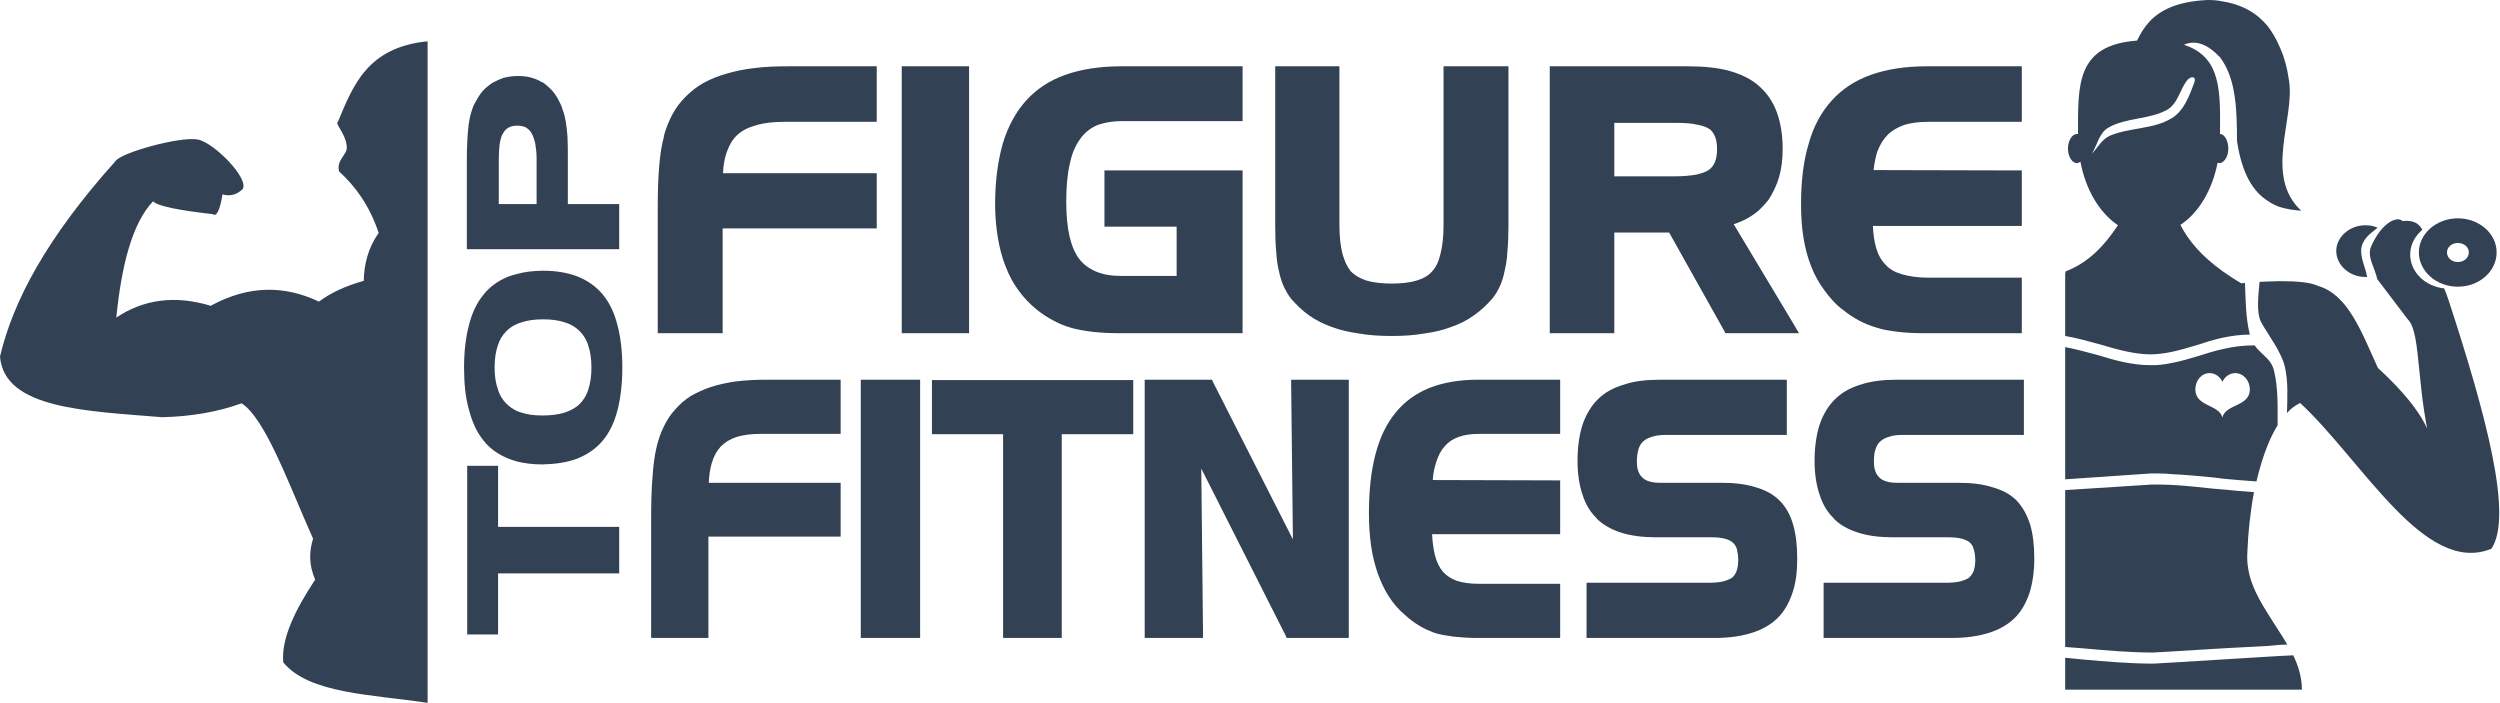 <?xml version="1.0" encoding="UTF-8" standalone="no"?>
<!DOCTYPE svg PUBLIC "-//W3C//DTD SVG 1.1//EN" "http://www.w3.org/Graphics/SVG/1.1/DTD/svg11.dtd">
<svg width="100%" height="100%" viewBox="0 0 2161 608" version="1.1" xmlns="http://www.w3.org/2000/svg" xmlns:xlink="http://www.w3.org/1999/xlink" xml:space="preserve" xmlns:serif="http://www.serif.com/" style="fill-rule:evenodd;clip-rule:evenodd;stroke-linejoin:round;stroke-miterlimit:2;">
    <g id="Vrstva-1" serif:id="Vrstva 1" transform="matrix(4.167,0,0,4.167,0,0)">
        <g transform="matrix(1,0,0,1,509.832,45.288)">
            <path d="M0,14.184C-4.392,14.184 -8.064,11.016 -8.064,7.056C-8.064,3.168 -4.392,0 0,0L0,5.112C-1.224,5.112 -2.232,5.976 -2.232,7.056C-2.232,8.208 -1.224,9.072 0,9.072L0,14.184ZM0,0C4.464,0 8.064,3.168 8.064,7.056C8.064,11.016 4.464,14.184 0,14.184L0,9.072C1.296,9.072 2.304,8.208 2.304,7.056C2.304,5.976 1.296,5.112 0,5.112L0,0Z" style="fill:rgb(51,65,85);fill-rule:nonzero;"/>
        </g>
        <g transform="matrix(1,0,0,1,490.68,57.456)">
            <path d="M0,-10.728C0.864,-10.728 1.728,-10.584 2.52,-10.224C1.584,-9.36 -0.288,-8.352 -0.792,-6.264C-1.224,-4.248 0,-2.088 0.36,0L0,0C-3.312,0 -6.048,-2.448 -6.048,-5.4C-6.048,-8.28 -3.312,-10.728 0,-10.728" style="fill:rgb(51,65,85);fill-rule:nonzero;"/>
        </g>
        <g transform="matrix(1,0,0,1,450.432,5.616)">
            <path d="M0,131.832L0,137.448L-22.032,137.448L-22.032,130.824C-20.808,130.968 -19.656,131.04 -18.432,131.184C-13.536,131.616 -8.64,132.048 -3.744,132.048L-3.672,132.048L0,131.832ZM0,94.968L0,129.528L-3.816,129.744C-8.64,129.744 -13.464,129.312 -18.288,128.88C-19.512,128.808 -20.736,128.664 -22.032,128.592L-22.032,96.048L-4.032,94.896C-2.664,94.896 -1.296,94.896 0,94.968M0,69.696C-1.44,69.984 -2.88,70.2 -4.464,70.128C-8.208,70.128 -11.736,69.12 -15.264,68.04C-17.496,67.464 -19.728,66.816 -22.032,66.384L-22.032,93.816L-4.176,92.592L-4.104,92.592C-2.736,92.592 -1.368,92.592 0,92.736L0,69.696ZM-7.128,2.808C-5.76,0 -3.96,-2.592 0,-4.176L0,16.488C-0.216,16.704 -0.432,16.848 -0.72,17.064C-4.392,19.224 -9.432,18.72 -13.104,20.88C-14.976,21.96 -15.408,24.48 -16.488,26.28C-15.264,24.984 -14.4,23.256 -12.744,22.536C-8.712,20.808 -3.744,21.24 0,18.936L0,67.392C-1.44,67.68 -2.88,67.896 -4.464,67.896C-7.92,67.824 -11.232,66.888 -14.616,65.88C-17.064,65.232 -19.44,64.512 -22.032,64.08L-22.032,51.336C-22.032,51.12 -21.96,50.904 -21.96,50.688C-17.064,48.816 -13.824,45.216 -11.088,41.112C-14.904,38.52 -17.784,33.768 -18.864,27.936C-19.08,28.08 -19.368,28.224 -19.584,28.224C-20.592,28.224 -21.456,26.856 -21.456,25.2C-21.456,23.544 -20.592,22.176 -19.584,22.176L-19.368,22.176C-19.368,12.024 -19.8,3.744 -7.128,2.808M10.584,131.184L10.584,137.448L0,137.448L0,131.832L10.584,131.184ZM10.584,95.904L10.584,128.88L0,129.528L0,94.968C2.952,95.112 5.904,95.472 8.784,95.76C9.432,95.832 10.008,95.832 10.584,95.904M10.584,66.816C8.928,67.176 7.344,67.68 5.76,68.184C3.816,68.76 1.944,69.336 0,69.696L0,92.736C3.024,92.88 6.048,93.168 9,93.456C9.576,93.528 10.08,93.6 10.584,93.672L10.584,81C9.936,78.264 4.968,78.768 4.968,75.168C4.968,73.296 6.264,71.784 7.92,71.784C9.072,71.784 10.08,72.504 10.584,73.584L10.584,66.816ZM0,-4.176C1.944,-4.968 4.392,-5.472 7.56,-5.616C8.64,-5.616 9.648,-5.544 10.584,-5.328L10.584,6.984C10.44,6.696 10.224,6.48 10.08,6.264C7.704,3.744 5.184,2.52 2.592,3.672C10.44,6.192 10.152,13.464 10.08,22.176C10.296,22.176 10.44,22.248 10.584,22.32L10.584,28.008C10.44,28.152 10.224,28.224 10.008,28.224C9.864,28.224 9.72,28.152 9.576,28.152C8.496,33.768 5.688,38.52 1.872,41.04C3.528,44.28 6.192,47.448 10.584,50.616L10.584,64.44C8.712,64.872 6.84,65.448 5.112,66.024C3.384,66.528 1.728,67.032 0,67.392L0,18.936C0.072,18.936 0.144,18.936 0.144,18.864C2.664,17.28 3.744,14.184 4.752,11.52C5.256,10.224 4.032,10.008 3.168,11.16C1.944,12.816 1.44,15.12 0,16.488L0,-4.176ZM20.016,130.608L20.016,137.448L10.584,137.448L10.584,131.184L20.016,130.608ZM20.016,121.68L20.016,128.376L10.584,128.88L10.584,95.904C12.816,96.12 14.976,96.336 17.136,96.48C16.344,100.656 15.912,104.976 15.768,108.792C15.408,113.688 17.496,117.72 20.016,121.68M20.016,68.904L20.016,86.616C19.08,88.92 18.288,91.512 17.64,94.248C15.264,94.104 12.96,93.888 10.584,93.672L10.584,81C11.16,78.192 16.272,78.768 16.272,75.168C16.272,73.296 14.904,71.784 13.248,71.784C12.096,71.784 11.088,72.504 10.584,73.584L10.584,66.816C12.672,66.312 14.832,66.024 17.28,66.024C18,67.104 19.152,67.968 20.016,68.904M20.016,52.776L20.016,63.504C19.512,62.784 19.008,61.92 18.576,61.128C17.64,59.328 18,55.872 18.288,52.848C18.864,52.848 19.44,52.776 20.016,52.776M10.584,50.616C11.808,51.48 13.104,52.344 14.472,53.136C14.76,53.136 14.976,53.136 15.264,53.064C15.408,56.664 15.408,60.336 16.272,63.792C14.256,63.792 12.384,64.08 10.584,64.44L10.584,50.616ZM10.584,22.32L10.584,28.008C11.304,27.576 11.808,26.496 11.808,25.2C11.808,23.904 11.304,22.752 10.584,22.32M10.584,-5.328C14.76,-4.68 17.856,-2.808 20.016,-0.144L20.016,36.072C16.92,34.128 14.616,30.384 13.608,23.616C13.608,17.352 13.392,11.232 10.584,6.984L10.584,-5.328ZM20.016,86.616L20.016,68.904C20.592,69.552 21.024,70.272 21.24,71.064C22.176,74.808 22.032,78.696 22.032,82.584C21.312,83.808 20.592,85.176 20.016,86.616M22.392,130.464L22.392,137.448L20.016,137.448L20.016,130.608L22.392,130.464ZM22.392,125.424L22.392,128.16L20.016,128.376L20.016,121.68C20.808,122.976 21.6,124.2 22.392,125.424M22.392,52.704L22.392,67.536C21.744,66.168 20.808,64.872 20.016,63.504L20.016,52.776C20.808,52.776 21.672,52.704 22.392,52.704M20.016,-0.144C20.952,1.08 21.744,2.448 22.392,3.96L22.392,37.296C21.6,37.008 20.736,36.576 20.016,36.072L20.016,-0.144ZM22.392,67.536L22.392,52.704C25.992,52.704 28.8,52.92 30.456,53.712C36.72,55.512 39.528,63.504 42.84,70.704C51.264,78.48 54.504,84.168 54.504,89.28C50.616,76.032 51.984,63.432 49.032,60.624C46.944,57.816 44.784,55.08 42.696,52.272C42.264,50.04 40.536,47.664 41.4,45.576C43.704,40.32 46.944,39.168 47.952,40.248C49.752,40.032 51.048,40.464 51.84,41.688C51.912,41.76 51.984,41.904 52.056,42.048C50.544,43.344 49.536,45.144 49.536,47.16C49.536,50.832 52.632,53.784 56.592,54.216C56.952,55.08 57.24,55.872 57.528,56.736C65.304,80.568 70.92,101.448 66.384,108.216C52.56,113.832 39.888,90.288 26.712,77.976C25.704,78.48 24.768,79.128 23.976,80.064C24.048,76.824 24.264,73.656 23.544,70.488C23.328,69.48 22.896,68.544 22.392,67.536M22.392,128.16L22.392,125.424C22.968,126.288 23.544,127.224 24.048,128.088L22.392,128.16ZM22.392,137.448L22.392,130.464L25.272,130.32C26.352,132.552 27.072,134.928 27.072,137.448L22.392,137.448ZM22.392,3.96C23.4,6.12 24.048,8.568 24.408,11.16C25.632,19.008 19.152,30.888 26.928,38.088C25.344,38.016 23.832,37.728 22.392,37.296L22.392,3.96Z" style="fill:rgb(51,65,85);fill-rule:nonzero;"/>
        </g>
        <g transform="matrix(1,0,0,1,88.704,145.8)">
            <path d="M0,-137.232C-12.384,-136.008 -15.408,-128.232 -18.576,-120.6C-19.368,-120.096 -16.992,-118.224 -16.776,-115.416C-16.56,-113.688 -19.008,-112.68 -18.36,-110.232C-14.976,-107.136 -12.096,-103.248 -10.152,-97.488C-12.384,-94.32 -13.176,-90.936 -13.248,-87.552C-17.064,-86.472 -20.16,-85.032 -22.536,-83.232C-29.52,-86.544 -36.936,-86.76 -45,-82.368C-52.344,-84.6 -58.896,-83.736 -64.584,-79.919C-63.504,-90.576 -61.344,-99.432 -56.952,-104.04C-56.016,-103.032 -51.552,-102.168 -44.568,-101.376C-43.776,-100.728 -43.056,-102.312 -42.552,-105.48C-41.04,-105.047 -39.672,-105.336 -38.376,-106.56C-36.936,-108.72 -44.28,-116.208 -47.664,-116.856C-51.192,-117.576 -63.792,-114.12 -64.8,-112.32C-79.056,-96.408 -85.968,-83.376 -88.704,-71.856C-87.84,-60.912 -70.632,-60.552 -55.08,-59.255C-49.032,-59.4 -43.56,-60.336 -38.592,-62.136C-33.624,-58.968 -28.728,-45.144 -23.76,-34.056C-24.552,-31.463 -24.696,-28.728 -23.328,-25.56C-27.36,-19.44 -30.384,-13.463 -29.952,-8.424C-24.696,-1.872 -11.376,-1.728 0,0L0,-137.232Z" style="fill:rgb(51,65,85);fill-rule:nonzero;"/>
        </g>
        <g transform="matrix(1,0,0,1,107.352,90.576)">
            <path d="M0,-33.768L0,-23.4C-0.936,-23.04 -1.656,-22.536 -2.304,-21.888C-3.096,-21.096 -3.744,-20.088 -4.104,-18.864C-4.536,-17.568 -4.752,-16.056 -4.752,-14.328C-4.752,-12.672 -4.536,-11.16 -4.104,-9.936C-3.744,-8.64 -3.096,-7.632 -2.304,-6.84C-1.656,-6.192 -0.936,-5.688 0,-5.256L0,5.184C-2.952,4.392 -5.4,2.952 -7.128,0.72C-8.496,-1.008 -9.432,-3.096 -10.08,-5.616C-10.8,-8.136 -11.088,-11.016 -11.088,-14.328C-11.088,-17.712 -10.728,-20.664 -10.08,-23.112C-9.432,-25.704 -8.424,-27.792 -7.056,-29.448C-5.76,-31.104 -4.032,-32.328 -1.944,-33.192C-1.296,-33.408 -0.648,-33.624 0,-33.768M0,-74.808L0,-64.512C-1.44,-64.512 -2.376,-64.008 -2.952,-63C-3.312,-62.496 -3.528,-61.776 -3.672,-60.84C-3.816,-59.832 -3.888,-58.608 -3.888,-57.24L-3.888,-48.24L0,-48.24L0,-38.88L-10.512,-38.88L-10.512,-57.312C-10.512,-60.336 -10.368,-62.784 -10.152,-64.656C-10.008,-65.52 -9.864,-66.384 -9.648,-67.104C-9.432,-67.824 -9.216,-68.544 -8.928,-69.048C-8.424,-69.984 -7.92,-70.848 -7.344,-71.568C-6.696,-72.288 -5.976,-72.864 -5.256,-73.368C-4.464,-73.8 -3.672,-74.16 -2.808,-74.448C-1.944,-74.664 -1.008,-74.808 0,-74.808M-4.032,28.368L-4.032,41.04L-10.44,41.04L-10.44,6.048L-4.032,6.048L-4.032,18.72L0,18.72L0,28.368L-4.032,28.368ZM5.328,-4.392L5.328,5.76L4.968,5.76C3.168,5.76 1.512,5.544 0,5.184L0,-5.256C0.216,-5.184 0.432,-5.112 0.648,-5.04C1.872,-4.608 3.384,-4.392 5.04,-4.392L5.328,-4.392ZM5.328,-34.416L5.328,-24.336C3.528,-24.336 2.016,-24.12 0.792,-23.688C0.504,-23.616 0.216,-23.544 0,-23.4L0,-33.768C1.584,-34.2 3.384,-34.416 5.328,-34.416M5.328,-73.44L5.328,-38.88L0,-38.88L0,-48.24L3.96,-48.24L3.96,-57.744C3.96,-58.968 3.816,-59.976 3.672,-60.84C3.456,-61.704 3.24,-62.424 2.88,-63C2.592,-63.504 2.16,-63.864 1.728,-64.152C1.224,-64.368 0.648,-64.512 0,-64.512L0,-74.808C0.936,-74.808 1.872,-74.736 2.664,-74.52C3.528,-74.304 4.248,-74.016 4.968,-73.584C5.112,-73.512 5.184,-73.512 5.328,-73.44M0,18.72L5.328,18.72L5.328,28.367L0,28.367L0,18.72ZM5.328,-38.88L5.328,-73.44C5.904,-73.008 6.408,-72.576 6.912,-72.072C7.488,-71.496 7.992,-70.776 8.424,-69.984C8.784,-69.336 9.144,-68.616 9.36,-67.824C9.648,-67.104 9.864,-66.24 10.008,-65.376C10.152,-64.512 10.296,-63.432 10.368,-62.208C10.44,-60.912 10.44,-59.4 10.44,-57.672L10.44,-48.24L21.096,-48.24L21.096,-38.88L5.328,-38.88ZM5.328,5.76L5.328,-4.392C6.984,-4.392 8.496,-4.608 9.72,-4.968C11.016,-5.4 12.096,-5.976 12.888,-6.768C13.68,-7.56 14.328,-8.568 14.688,-9.792C15.12,-11.088 15.336,-12.6 15.336,-14.328C15.336,-16.056 15.12,-17.568 14.688,-18.864C14.328,-20.088 13.68,-21.096 12.888,-21.888C12.096,-22.68 11.088,-23.328 9.864,-23.688C8.568,-24.12 7.056,-24.336 5.328,-24.336L5.328,-34.416C8.064,-34.416 10.512,-33.984 12.528,-33.192C14.616,-32.328 16.344,-31.104 17.712,-29.448C19.08,-27.792 20.088,-25.704 20.736,-23.112C21.384,-20.664 21.744,-17.712 21.744,-14.328C21.744,-10.944 21.384,-7.992 20.736,-5.472C20.088,-2.952 19.08,-0.864 17.712,0.792C16.344,2.448 14.544,3.672 12.456,4.536C10.368,5.328 7.992,5.688 5.328,5.76M5.328,18.72L21.096,18.72L21.096,28.367L5.328,28.367L5.328,18.72Z" style="fill:rgb(51,65,85);fill-rule:nonzero;"/>
        </g>
        <g transform="matrix(1,0,0,1,277.848,69.695)">
            <path d="M0,-55.943L0,-23.039C0,-20.663 0.216,-18.647 0.648,-16.991C1.08,-15.479 1.656,-14.255 2.376,-13.391C3.168,-12.599 4.248,-11.951 5.544,-11.519C6.984,-11.088 8.784,-10.871 10.872,-10.871C14.904,-10.871 17.712,-11.663 19.224,-13.391C20.016,-14.255 20.592,-15.407 20.952,-16.991C21.384,-18.647 21.6,-20.663 21.6,-23.039L21.6,-55.943L35.064,-55.943L35.064,-22.752C35.064,-20.807 34.992,-19.079 34.848,-17.567C34.776,-16.055 34.56,-14.687 34.272,-13.535C34.056,-12.311 33.696,-11.231 33.264,-10.296C32.832,-9.287 32.256,-8.423 31.68,-7.703C30.528,-6.407 29.304,-5.255 27.864,-4.247C26.424,-3.239 24.912,-2.447 23.184,-1.871C21.528,-1.223 19.656,-0.792 17.568,-0.504C15.48,-0.143 13.248,0 10.872,0C8.424,0 6.12,-0.143 4.104,-0.504C2.016,-0.792 0.144,-1.223 -1.584,-1.871C-3.24,-2.447 -4.824,-3.239 -6.264,-4.247C-7.704,-5.255 -8.856,-6.407 -10.008,-7.703C-10.584,-8.423 -11.088,-9.287 -11.52,-10.223C-11.952,-11.159 -12.312,-12.239 -12.528,-13.391C-12.816,-14.544 -13.032,-15.911 -13.104,-17.423C-13.248,-18.935 -13.32,-20.735 -13.32,-22.752L-13.32,-55.943L0,-55.943ZM-48.744,-22.679L-48.744,-34.343L-20.088,-34.343L-20.088,-0.575L-45.216,-0.575C-47.448,-0.575 -49.464,-0.647 -51.192,-0.863C-52.992,-1.079 -54.504,-1.367 -55.8,-1.727L-55.728,-1.727C-57.024,-2.088 -58.248,-2.591 -59.4,-3.239C-60.624,-3.887 -61.704,-4.607 -62.784,-5.471C-64.224,-6.623 -65.52,-7.991 -66.6,-9.504C-67.68,-10.943 -68.544,-12.599 -69.264,-14.471C-69.984,-16.271 -70.488,-18.215 -70.848,-20.376C-71.208,-22.535 -71.424,-24.839 -71.424,-27.359C-71.424,-32.111 -70.848,-36.287 -69.84,-39.887C-68.76,-43.487 -67.104,-46.511 -64.944,-48.887C-62.784,-51.263 -60.048,-53.063 -56.736,-54.215C-53.424,-55.367 -49.608,-55.943 -45.216,-55.943L-20.088,-55.943L-20.088,-44.567L-45.216,-44.567C-47.232,-44.567 -49.032,-44.208 -50.472,-43.631C-51.84,-42.983 -52.992,-42.047 -53.856,-40.752C-54.792,-39.455 -55.512,-37.799 -55.944,-35.639C-56.448,-33.479 -56.664,-30.887 -56.664,-27.863C-56.664,-22.319 -55.8,-18.359 -53.928,-15.911C-53.064,-14.831 -51.912,-13.967 -50.544,-13.391C-49.032,-12.743 -47.304,-12.455 -45.216,-12.455L-33.768,-12.455L-33.768,-22.679L-48.744,-22.679ZM-76.824,-0.575L-90.792,-0.575L-90.792,-55.943L-76.824,-55.943L-76.824,-0.575ZM67.68,-55.943L67.68,-44.208L57.024,-44.208L57.024,-33.119L67.68,-33.119L67.68,-21.455L57.024,-21.455L57.024,-0.575L43.632,-0.575L43.632,-55.943L67.68,-55.943ZM-141.408,-26.135C-141.408,-29.591 -141.336,-32.544 -141.12,-35.063C-140.904,-37.584 -140.616,-39.672 -140.112,-41.327L-140.184,-41.327C-139.752,-42.983 -139.104,-44.567 -138.384,-45.935C-137.664,-47.303 -136.728,-48.527 -135.648,-49.607C-134.568,-50.687 -133.344,-51.695 -131.904,-52.487C-130.464,-53.279 -128.88,-53.927 -127.08,-54.431C-125.352,-54.935 -123.408,-55.367 -121.248,-55.584C-119.088,-55.871 -116.712,-55.943 -114.192,-55.943L-95.976,-55.943L-95.976,-44.423L-115.128,-44.423C-117.432,-44.423 -119.376,-44.208 -121.032,-43.703C-122.616,-43.271 -123.912,-42.623 -124.92,-41.687C-125.856,-40.823 -126.576,-39.599 -127.08,-38.159C-127.512,-36.935 -127.8,-35.495 -127.872,-33.767L-95.976,-33.767L-95.976,-22.319L-127.944,-22.319L-127.944,-0.575L-141.408,-0.575L-141.408,-26.135ZM122.112,-44.423C120.24,-44.423 118.584,-44.208 117.144,-43.775C115.776,-43.271 114.624,-42.623 113.76,-41.759C112.824,-40.823 112.176,-39.743 111.6,-38.303C111.24,-37.151 110.952,-35.855 110.808,-34.416L140.472,-34.343L141.552,-34.343L141.552,-22.823L110.664,-22.823C110.736,-21.095 110.952,-19.655 111.312,-18.359C111.744,-16.847 112.392,-15.695 113.256,-14.831C114.048,-13.895 115.2,-13.247 116.64,-12.815C118.152,-12.383 119.952,-12.095 122.112,-12.095L141.552,-12.095L141.552,-0.575L121.536,-0.575C119.448,-0.575 117.576,-0.647 115.848,-0.863C114.192,-1.079 112.68,-1.296 111.456,-1.727C110.16,-2.088 108.936,-2.591 107.712,-3.239C106.56,-3.887 105.408,-4.607 104.328,-5.544L104.328,-5.471C102.888,-6.623 101.664,-7.991 100.584,-9.504C99.504,-10.943 98.568,-12.599 97.848,-14.471C97.128,-16.271 96.624,-18.215 96.264,-20.376C95.904,-22.535 95.76,-24.839 95.76,-27.359C95.76,-32.111 96.264,-36.359 97.344,-39.887C98.352,-43.559 100.008,-46.511 102.168,-48.887C104.328,-51.263 107.064,-53.063 110.376,-54.215C113.688,-55.367 117.504,-55.943 121.896,-55.943L141.552,-55.943L141.552,-44.423L122.112,-44.423ZM67.68,-21.455L67.68,-33.119L69.624,-33.119C71.352,-33.119 72.864,-33.263 74.088,-33.479C75.24,-33.767 76.104,-34.055 76.68,-34.487C77.76,-35.279 78.336,-36.647 78.336,-38.735C78.336,-39.815 78.192,-40.679 77.904,-41.399C77.616,-42.047 77.256,-42.551 76.752,-42.983L76.752,-42.911C76.176,-43.343 75.312,-43.631 74.16,-43.847C72.936,-44.135 71.424,-44.208 69.624,-44.208L67.68,-44.208L67.68,-55.943L72.216,-55.943C75.528,-55.943 78.408,-55.655 80.856,-55.007C83.376,-54.287 85.464,-53.279 87.048,-51.839C88.704,-50.399 89.928,-48.599 90.72,-46.439C91.512,-44.279 91.944,-41.759 91.944,-38.88C91.944,-36.719 91.728,-34.775 91.224,-33.047C90.72,-31.247 89.928,-29.663 88.992,-28.223C87.912,-26.855 86.688,-25.631 85.248,-24.767C84.24,-24.119 83.088,-23.615 81.792,-23.183L94.32,-2.303L95.328,-0.575L80.064,-0.575L79.776,-1.151L68.4,-21.455L67.68,-21.455Z" style="fill:rgb(51,65,85);fill-rule:nonzero;"/>
        </g>
        <g transform="matrix(1,0,0,1,419.832,120.888)">
            <path d="M0,-30.672L-24.84,-30.672C-26.064,-30.672 -27.072,-30.6 -27.864,-30.312C-28.656,-30.096 -29.232,-29.808 -29.736,-29.376C-30.168,-29.016 -30.528,-28.44 -30.744,-27.792C-31.032,-27.072 -31.104,-26.208 -31.104,-25.128C-31.104,-23.616 -30.744,-22.536 -29.952,-21.816C-29.592,-21.456 -29.088,-21.168 -28.512,-21.024C-27.864,-20.808 -27.072,-20.736 -26.208,-20.736L-13.536,-20.736C-10.8,-20.736 -8.424,-20.448 -6.48,-19.8C-4.392,-19.224 -2.736,-18.288 -1.512,-17.064C-0.288,-15.768 0.648,-14.112 1.296,-12.096C1.872,-10.152 2.16,-7.776 2.16,-5.04C2.16,-2.304 1.8,0.072 1.152,2.16C0.432,4.248 -0.576,6.048 -2.016,7.416C-3.456,8.784 -5.256,9.792 -7.416,10.44C-9.576,11.088 -12.024,11.448 -14.904,11.448L-41.544,11.448L-41.544,-0L-16.416,-0C-15.12,-0 -14.04,-0.072 -13.176,-0.288C-12.384,-0.504 -11.736,-0.792 -11.304,-1.08L-11.376,-1.08C-10.944,-1.44 -10.656,-1.872 -10.44,-2.376C-10.224,-3.024 -10.08,-3.744 -10.08,-4.68C-10.08,-5.616 -10.224,-6.408 -10.44,-7.056C-10.584,-7.632 -10.872,-8.064 -11.232,-8.352C-11.592,-8.712 -12.168,-8.928 -12.888,-9.144C-13.68,-9.36 -14.616,-9.432 -15.768,-9.432L-27.144,-9.432C-29.88,-9.432 -32.256,-9.72 -34.272,-10.368C-36.36,-11.016 -38.088,-11.952 -39.384,-13.248L-39.384,-13.32C-40.752,-14.616 -41.76,-16.272 -42.408,-18.36C-43.056,-20.304 -43.416,-22.609 -43.416,-25.272C-43.416,-28.152 -43.056,-30.6 -42.408,-32.688C-41.688,-34.848 -40.608,-36.648 -39.24,-38.016C-37.8,-39.456 -36,-40.464 -33.84,-41.112C-31.68,-41.832 -29.16,-42.12 -26.28,-42.12L0,-42.12L0,-30.672ZM-49.176,-30.672L-74.016,-30.672C-75.168,-30.672 -76.176,-30.6 -77.04,-30.312C-77.832,-30.096 -78.408,-29.808 -78.912,-29.376C-79.344,-29.016 -79.704,-28.44 -79.92,-27.792C-80.136,-27.072 -80.28,-26.208 -80.28,-25.128C-80.28,-23.616 -79.92,-22.536 -79.128,-21.816C-78.768,-21.456 -78.264,-21.168 -77.688,-21.024C-77.04,-20.808 -76.248,-20.736 -75.384,-20.736L-62.64,-20.736C-59.976,-20.736 -57.6,-20.448 -55.584,-19.8C-53.568,-19.224 -51.912,-18.288 -50.688,-17.064C-49.392,-15.768 -48.456,-14.112 -47.88,-12.096C-47.304,-10.152 -47.016,-7.776 -47.016,-5.04C-47.016,-2.304 -47.304,0.072 -48.024,2.16C-48.744,4.248 -49.752,6.048 -51.192,7.416C-52.632,8.784 -54.432,9.792 -56.592,10.44C-58.68,11.088 -61.2,11.448 -64.08,11.448L-90.72,11.448L-90.72,-0L-65.592,-0C-64.296,-0 -63.216,-0.072 -62.352,-0.288C-61.56,-0.504 -60.912,-0.792 -60.48,-1.08C-60.12,-1.44 -59.832,-1.872 -59.616,-2.376C-59.4,-3.024 -59.256,-3.744 -59.256,-4.68C-59.256,-5.616 -59.4,-6.408 -59.544,-7.056C-59.76,-7.632 -60.048,-8.064 -60.408,-8.352C-60.768,-8.712 -61.344,-8.928 -61.992,-9.144L-62.064,-9.144C-62.784,-9.36 -63.792,-9.432 -64.944,-9.432L-76.248,-9.432C-78.984,-9.432 -81.36,-9.72 -83.448,-10.368C-85.536,-11.016 -87.192,-11.952 -88.56,-13.248L-88.56,-13.32C-89.928,-14.616 -90.936,-16.272 -91.584,-18.36C-92.232,-20.304 -92.592,-22.609 -92.592,-25.272C-92.592,-28.152 -92.232,-30.6 -91.584,-32.688C-90.864,-34.848 -89.784,-36.648 -88.416,-38.016C-86.976,-39.456 -85.176,-40.464 -82.944,-41.112C-80.856,-41.832 -78.336,-42.12 -75.456,-42.12L-49.176,-42.12L-49.176,-30.672ZM-113.04,-30.888C-116.208,-30.888 -118.584,-30.096 -120.096,-28.368C-120.888,-27.504 -121.464,-26.424 -121.896,-25.056C-122.256,-23.976 -122.544,-22.752 -122.616,-21.312L-97.344,-21.24L-96.192,-21.24L-96.192,-10.08L-122.76,-10.08C-122.688,-8.424 -122.472,-6.984 -122.184,-5.76C-121.824,-4.32 -121.248,-3.168 -120.528,-2.304C-119.808,-1.512 -118.872,-0.864 -117.72,-0.432C-116.424,-0 -114.912,0.216 -113.04,0.216L-96.192,0.216L-96.192,11.448L-113.544,11.448C-115.344,11.448 -117,11.304 -118.44,11.16C-119.952,10.944 -121.248,10.728 -122.328,10.368C-123.408,9.936 -124.488,9.504 -125.496,8.856C-126.576,8.208 -127.512,7.488 -128.448,6.624C-129.744,5.544 -130.824,4.248 -131.76,2.807C-132.696,1.368 -133.416,-0.288 -134.064,-2.016C-134.64,-3.744 -135.144,-5.688 -135.432,-7.776C-135.72,-9.864 -135.864,-12.024 -135.864,-14.472C-135.864,-23.76 -134.064,-30.744 -130.392,-35.208C-128.52,-37.584 -126.072,-39.312 -123.192,-40.464C-120.384,-41.544 -117.072,-42.12 -113.256,-42.12L-96.192,-42.12L-96.192,-30.888L-113.04,-30.888ZM-182.376,-42.12L-168.408,-42.12L-168.12,-41.472L-151.632,-9L-151.992,-40.968L-151.992,-42.12L-140.04,-42.12L-140.04,11.448L-152.928,11.448L-153.216,10.8L-170.64,-23.688L-170.28,10.296L-170.28,11.448L-182.376,11.448L-182.376,-42.12ZM-211.752,-30.816L-226.512,-30.816L-226.512,-42.048L-184.752,-42.048L-184.752,-30.816L-199.584,-30.816L-199.584,11.448L-211.752,11.448L-211.752,-30.816ZM-228.96,11.448L-241.272,11.448L-241.272,-42.12L-228.96,-42.12L-228.96,11.448ZM-284.76,-13.32C-284.76,-16.632 -284.688,-19.512 -284.472,-21.888C-284.328,-24.336 -284.04,-26.352 -283.68,-27.936C-283.32,-29.52 -282.816,-31.032 -282.168,-32.328C-281.52,-33.696 -280.728,-34.92 -279.792,-35.928C-278.856,-37.008 -277.776,-37.944 -276.552,-38.736C-275.256,-39.456 -273.888,-40.104 -272.376,-40.609C-270.864,-41.112 -269.136,-41.472 -267.264,-41.76C-265.392,-41.976 -263.376,-42.12 -261.216,-42.12L-245.448,-42.12L-245.448,-30.888L-262.008,-30.888C-263.952,-30.888 -265.68,-30.672 -267.048,-30.24C-268.344,-29.808 -269.424,-29.16 -270.288,-28.296C-271.08,-27.432 -271.728,-26.352 -272.16,-24.912C-272.52,-23.688 -272.736,-22.32 -272.808,-20.736L-245.448,-20.736L-245.448,-9.576L-272.88,-9.576L-272.88,11.448L-284.76,11.448L-284.76,-13.32Z" style="fill:rgb(51,65,85);fill-rule:nonzero;"/>
        </g>
    </g>
</svg>

